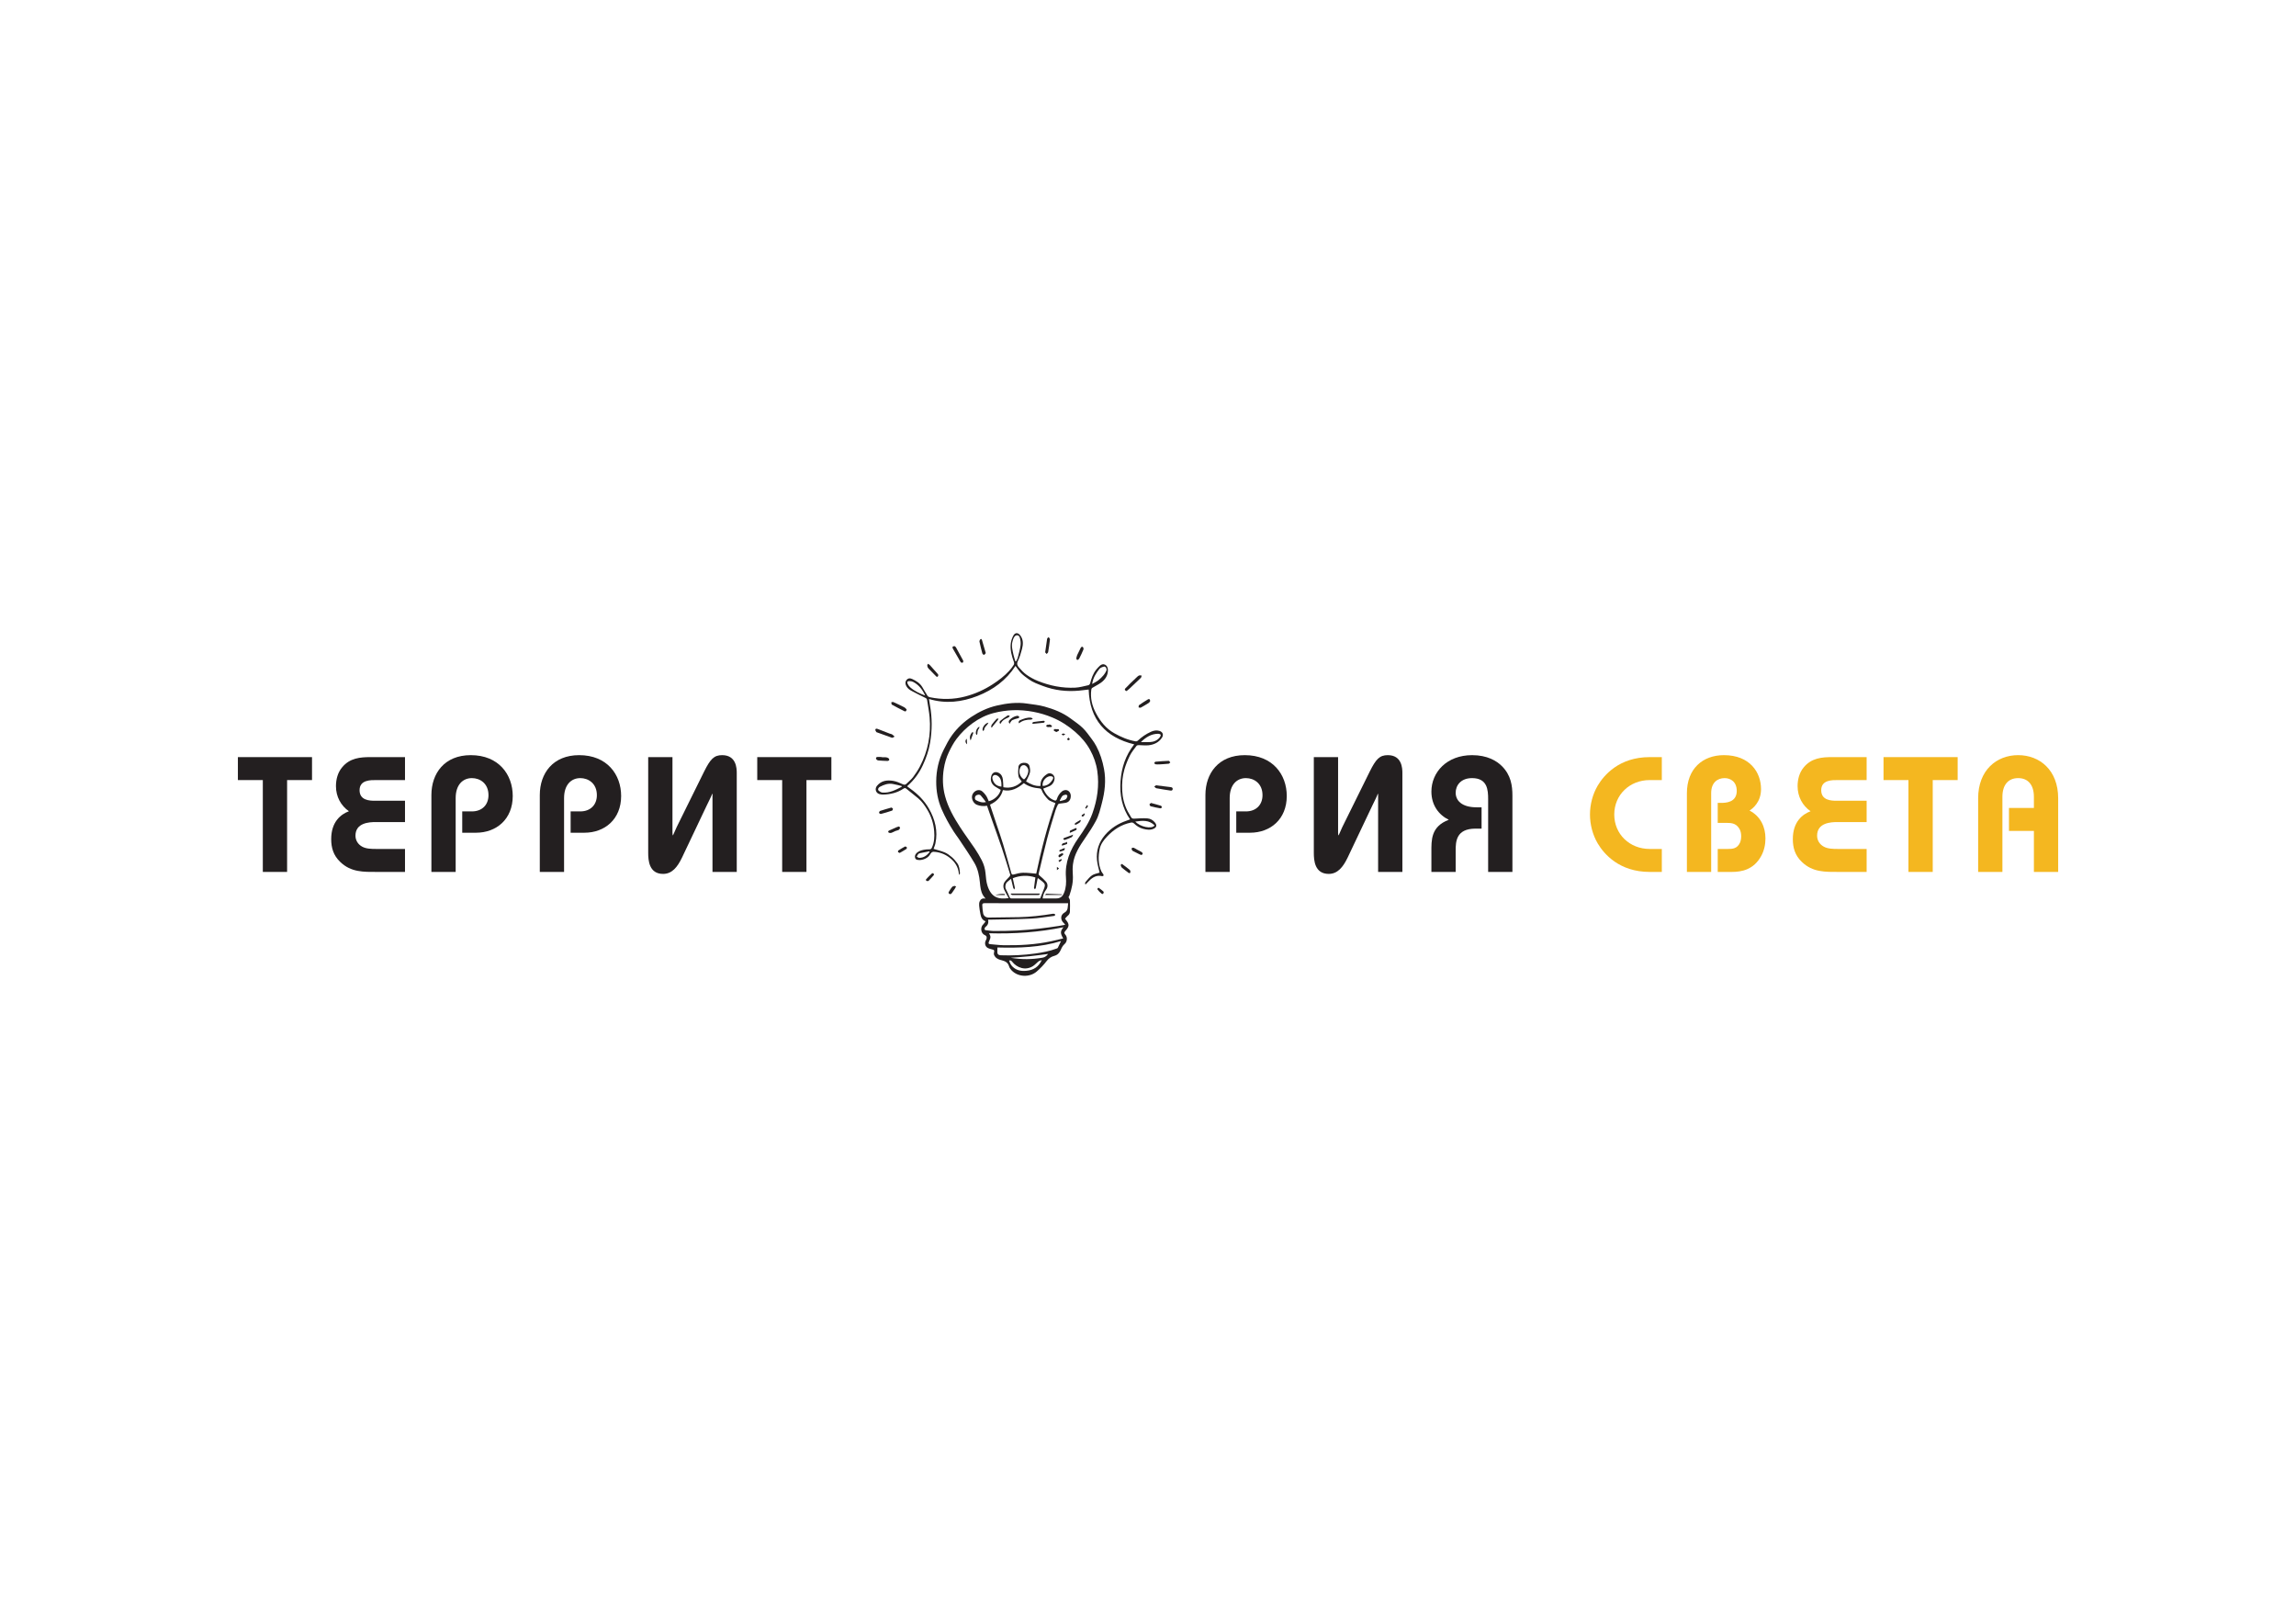 <?xml version="1.0" encoding="UTF-8" standalone="no"?> <svg xmlns:dc="http://purl.org/dc/elements/1.1/" xmlns:cc="http://creativecommons.org/ns#" xmlns:rdf="http://www.w3.org/1999/02/22-rdf-syntax-ns#" xmlns:svg="http://www.w3.org/2000/svg" xmlns="http://www.w3.org/2000/svg" viewBox="0 0 1077.16 755.907" height="755.907" width="1077.16" xml:space="preserve" id="svg2">  <defs id="defs6"> <clipPath id="clipPath18" clipPathUnits="userSpaceOnUse"> <path id="path16" d="M 0,566.93 H 807.87 V 0 H 0 Z"></path> </clipPath> </defs> <g transform="matrix(1.333,0,0,-1.333,0,755.907)" id="g10"> <g id="g12"> <g clip-path="url(#clipPath18)" id="g14"> <g transform="translate(372.97,285.343)" id="g20"> <path id="path22" style="fill:#231f20;fill-opacity:1;fill-rule:nonzero;stroke:none" d="M 0,0 C 0.039,-0.063 0.078,-0.129 0.12,-0.192 0.77,-0.003 1.468,0.096 2.051,0.41 2.378,0.586 2.576,1.099 2.702,1.5 2.746,1.647 2.396,2.1 2.267,2.084 1.818,2.024 1.261,1.943 0.979,1.647 0.548,1.195 0.314,0.56 0,0 m -25.957,-0.545 c -0.67,0.862 -1.207,1.641 -1.841,2.333 -0.435,0.467 -1.402,0.312 -1.827,-0.192 -0.356,-0.429 -0.318,-1.222 0.183,-1.479 1.006,-0.521 2.054,-0.971 3.485,-0.662 M -5.99,5.136 c 1.686,0.054 2.747,0.982 3.526,2.327 0.371,0.641 0.113,1.006 -0.639,1.102 -1.339,0.171 -3.225,-1.5 -2.887,-3.429 M -20.518,4.899 c 0.015,1.067 0.036,2.1 -0.545,3.028 -0.173,0.284 -0.437,0.551 -0.719,0.728 -0.479,0.3 -1.033,0.539 -1.557,0.137 -0.536,-0.413 -0.395,-1.012 -0.219,-1.539 0.461,-1.378 1.408,-2.195 3.04,-2.354 m 16.415,-58.891 c -2.166,-0.269 -4.339,-0.578 -6.523,-0.8 -2.162,-0.221 -4.328,-0.359 -6.661,-0.547 4.116,-0.647 7.353,-0.611 11.252,0.039 0.905,0.149 1.465,0.682 1.932,1.308 m -8.469,61.428 c 0.946,0.629 1.716,2.498 1.473,3.552 -0.165,0.7 -0.85,1.408 -1.428,1.465 -0.672,0.063 -1.099,-0.282 -1.372,-0.857 -0.701,-1.497 -0.111,-3.339 1.327,-4.16 m 6.256,-63.569 c -0.369,-0.143 -0.797,-0.209 -1.099,-0.44 -0.698,-0.527 -1.276,-1.228 -2.007,-1.692 -2.608,-1.651 -5.588,-0.65 -7.352,1.575 -0.3,0.377 -0.513,0.519 -1.031,0.393 0.24,-0.848 0.609,-1.584 1.228,-2.184 1.378,-1.339 3.034,-1.602 4.888,-1.426 2.498,0.237 4.297,1.399 5.373,3.774 m -15.636,4.424 c 0,-0.461 0.033,-0.915 -0.006,-1.36 -0.075,-0.895 0.308,-1.351 1.198,-1.384 4.052,-0.149 8.086,0.057 12.096,0.612 2.6,0.359 5.172,0.846 7.64,1.784 0.135,0.052 0.302,0.14 0.362,0.261 0.392,0.791 0.764,1.593 1.12,2.347 -7.259,-2.249 -14.866,-2.468 -22.41,-2.26 m 15.081,17.283 c 0.456,1.165 0.849,2.219 1.28,3.256 0.296,0.712 0.589,1.497 0.056,2.111 -0.58,0.671 -1.381,1.147 -2.179,1.782 -0.088,-0.336 -0.121,-0.443 -0.144,-0.552 -0.189,-1.003 -0.366,-2.005 -0.579,-3.006 -0.033,-0.15 -0.23,-0.264 -0.35,-0.392 -0.093,0.164 -0.204,0.326 -0.273,0.502 -0.03,0.072 0.037,0.178 0.048,0.27 0.147,1.121 0.294,2.241 0.444,3.387 -2.714,0.878 -5.331,0.736 -7.961,-0.264 0.252,-1.131 0.509,-2.212 0.722,-3.299 0.039,-0.207 -0.105,-0.453 -0.162,-0.683 -0.131,0.186 -0.332,0.359 -0.386,0.563 -0.27,1.021 -0.5,2.051 -0.776,3.195 -0.533,-0.435 -1.012,-0.767 -1.419,-1.165 -0.605,-0.593 -0.755,-1.722 -0.423,-2.396 0.45,-0.908 0.908,-1.818 1.279,-2.761 0.177,-0.446 0.381,-0.587 0.848,-0.583 3.186,0.02 6.373,0.011 9.559,0.014 0.201,0 0.408,0.021 0.416,0.021 m 8.195,-10.158 c -8.695,-1.771 -17.421,-2.375 -26.211,-2.121 0.623,-0.982 0.649,-1.495 0.131,-2.587 -0.08,-0.168 -0.146,-0.338 -0.212,-0.513 -0.18,-0.455 -0.057,-0.692 0.464,-0.734 1.551,-0.116 3.103,-0.344 4.654,-0.374 5.636,-0.105 11.246,0.205 16.777,1.383 1.42,0.306 2.83,0.656 4.298,0.998 -1.081,1.863 -1.057,2.555 0.099,3.948 m -26.547,2.677 c 0.255,-1.115 -0.051,-1.953 -0.919,-2.576 -0.12,-0.084 -0.198,-0.261 -0.249,-0.41 -0.137,-0.386 -0.092,-0.691 0.41,-0.737 0.971,-0.092 1.941,-0.282 2.912,-0.276 2.743,0.012 5.489,0.036 8.227,0.177 2.551,0.133 5.1,0.371 7.639,0.653 2.262,0.245 4.511,0.605 6.763,0.929 0.742,0.107 1.482,0.264 2.36,0.419 -0.222,0.275 -0.324,0.455 -0.471,0.581 -1.147,0.988 -1.401,2.827 0.234,3.72 1.344,0.733 1.105,2.033 1.273,3.3 H 2.042 -13.174 c -4.421,0 -8.844,-0.006 -13.265,0.006 -0.491,0.003 -0.862,-0.099 -0.823,-0.659 0.065,-0.97 0.107,-1.953 0.303,-2.905 0.191,-0.949 0.997,-1.503 1.955,-1.494 3.537,0.038 7.07,0.065 10.605,0.14 4.051,0.087 8.065,0.548 12.06,1.21 0.225,0.037 0.659,-0.089 0.701,-0.227 0.129,-0.413 -0.201,-0.533 -0.569,-0.578 -2.651,-0.312 -5.292,-0.79 -7.952,-0.92 -4.641,-0.231 -9.299,-0.245 -13.946,-0.351 -0.342,-0.009 -0.684,-0.002 -1.118,-0.002 m 0.702,40.484 c 0.05,-0.203 0.08,-0.362 0.131,-0.509 0.73,-2.195 1.467,-4.391 2.198,-6.589 0.761,-2.282 1.572,-4.555 2.264,-6.857 1.003,-3.343 1.923,-6.709 2.863,-10.076 0.141,-0.494 0.276,-0.727 0.896,-0.56 1.066,0.294 2.168,0.591 3.261,0.608 1.528,0.028 3.057,-0.2 4.636,-0.323 1.758,8.296 3.855,16.654 6.748,24.815 -0.381,0.159 -0.665,0.255 -0.929,0.39 -0.557,0.278 -1.225,0.464 -1.63,0.895 -0.952,1.004 -1.853,2.072 -2.329,3.426 -0.075,0.21 -0.396,0.45 -0.623,0.471 -2.009,0.173 -3.917,0.631 -5.6,1.859 -2.127,-1.757 -4.412,-3.082 -7.356,-2.44 -0.664,-2.468 -2.249,-4.056 -4.53,-5.11 M -6.79,5.121 c 0.012,0.141 0.033,0.252 0.031,0.362 -0.039,1.783 0.961,2.962 2.336,3.861 1.084,0.703 2.587,-0.171 2.602,-1.455 C -1.809,6.678 -2.561,5.516 -3.689,5.04 -4.366,4.753 -5.052,4.492 -5.81,4.193 c 0.791,-1.845 1.935,-3.4 3.956,-4.142 0.434,-0.162 0.692,-0.012 0.833,0.437 0.347,1.111 0.967,2.075 1.875,2.788 0.371,0.287 0.979,0.462 1.443,0.401 0.937,-0.116 1.578,-1.03 1.59,-2 C 3.905,0.35 3.309,-0.524 2.114,-0.791 1.389,-0.95 0.638,-0.968 -0.093,-1.081 c -0.189,-0.03 -0.449,-0.147 -0.524,-0.294 -0.326,-0.667 -0.662,-1.338 -0.878,-2.045 -1.011,-3.339 -2.069,-6.669 -2.955,-10.041 -1.058,-4.008 -1.953,-8.064 -2.926,-12.091 -0.093,-0.378 -0.051,-0.584 0.293,-0.864 0.788,-0.637 1.527,-1.349 2.21,-2.101 0.737,-0.806 0.737,-1.994 0.072,-2.86 -0.677,-0.884 -1.096,-1.866 -1.219,-3.073 h 0.713 c 1.279,0 2.561,0.015 3.84,-0.004 1.614,-0.026 2.386,0.549 2.979,1.971 0.749,1.797 0.815,3.673 0.672,5.547 -0.399,5.169 1.497,9.607 4.357,13.704 1.916,2.744 3.791,5.476 4.938,8.661 1.752,4.874 2.477,9.847 1.737,14.993 -0.374,2.596 -1.255,5.064 -2.498,7.34 -1.335,2.45 -3.168,4.577 -5.288,6.416 -2.411,2.093 -5.065,3.812 -8.027,5.046 -2.165,0.907 -4.375,1.569 -6.699,2.006 -4.723,0.895 -9.389,0.758 -14.007,-0.443 -2.654,-0.689 -5.1,-1.917 -7.341,-3.537 -2.198,-1.593 -4.102,-3.456 -5.732,-5.633 -1.078,-1.447 -1.889,-3.019 -2.662,-4.627 -0.887,-1.851 -1.441,-3.792 -1.767,-5.831 -0.509,-3.223 -0.402,-6.412 0.425,-9.536 1.064,-4.028 3.127,-7.619 5.37,-11.087 1.635,-2.528 3.453,-4.933 5.13,-7.436 0.886,-1.321 1.713,-2.698 2.435,-4.118 0.716,-1.405 1.171,-2.908 1.321,-4.511 0.141,-1.497 0.245,-3.043 0.703,-4.456 1.33,-4.136 3.804,-4.873 7.445,-4.343 -0.547,1.016 -1.11,1.968 -1.577,2.963 -0.411,0.883 -0.402,1.857 0.131,2.665 0.464,0.704 1.156,1.255 1.713,1.905 0.162,0.192 0.335,0.527 0.276,0.724 -0.935,3.058 -1.863,6.116 -2.881,9.147 -1.144,3.402 -2.375,6.771 -3.564,10.158 -0.575,1.639 -1.142,3.277 -1.716,4.936 -1.237,-0.219 -2.42,-0.12 -3.573,0.335 -1.249,0.495 -2.055,2.183 -1.614,3.462 0.497,1.438 2.339,2.354 3.612,1.178 0.802,-0.744 1.449,-1.555 1.838,-2.576 0.105,-0.276 0.231,-0.546 0.345,-0.809 2.028,0.485 3.824,2.225 4.211,4.008 -0.671,0.392 -1.342,0.748 -1.974,1.165 -1.342,0.882 -1.809,2.273 -1.317,3.788 0.364,1.129 1.329,1.569 2.428,1.09 1.054,-0.458 1.494,-1.362 1.626,-2.42 0.111,-0.892 0.114,-1.791 0.165,-2.713 2.557,-0.455 4.708,0.257 6.475,2.012 -0.416,0.641 -1.03,1.201 -1.144,1.845 -0.186,1.075 -0.138,2.216 -0.021,3.309 0.093,0.86 0.916,1.405 1.815,1.444 1.039,0.048 1.877,-0.348 2.069,-1.165 0.177,-0.752 0.33,-1.6 0.147,-2.315 C -10.775,8.766 -11.36,7.81 -11.848,6.735 -10.404,5.843 -8.781,5.004 -6.79,5.121 M -26.1,-42.495 c -1.315,0.477 -1.627,1.552 -1.839,2.666 -0.18,0.935 -0.336,1.877 -0.416,2.825 -0.042,0.494 -0.021,1.053 0.173,1.497 0.342,0.77 0.953,1.267 2.079,0.979 -0.377,0.497 -0.665,0.818 -0.881,1.177 -0.823,1.381 -0.958,2.95 -1.107,4.489 -0.235,2.429 -0.696,4.78 -1.941,6.909 -0.791,1.354 -1.641,2.675 -2.498,3.987 -1.01,1.551 -2.043,3.085 -3.079,4.618 -0.56,0.823 -1.18,1.611 -1.713,2.453 -1.593,2.504 -3.037,5.079 -4.223,7.815 -1.365,3.155 -1.946,6.413 -1.925,9.821 0.024,3.897 0.868,7.607 2.605,11.084 0.907,1.821 1.845,3.66 3.043,5.286 1.854,2.513 4.127,4.63 6.765,6.364 2.762,1.818 5.726,3.217 8.91,3.95 3.48,0.803 7.05,1.249 10.647,0.707 2.06,-0.308 4.157,-0.503 6.151,-1.06 3.265,-0.907 6.424,-2.138 9.182,-4.193 1.447,-1.078 2.974,-2.075 4.259,-3.324 1.219,-1.177 2.196,-2.614 3.222,-3.977 0.588,-0.776 1.121,-1.605 1.576,-2.459 1.336,-2.513 2.172,-5.196 2.695,-7.987 0.764,-4.064 0.296,-8.05 -0.743,-11.995 -0.571,-2.171 -1.063,-4.378 -2.153,-6.37 -1.108,-2.033 -2.372,-3.965 -3.689,-5.879 -1.953,-2.842 -3.897,-5.744 -4.34,-9.296 -0.15,-1.192 -0.144,-2.42 -0.054,-3.618 0.189,-2.562 -0.368,-4.986 -1.195,-7.373 -0.086,-0.255 -0.272,-0.479 -0.324,-0.569 0.207,-0.458 0.497,-0.811 0.51,-1.174 0.048,-1.315 0.018,-2.635 -0.013,-3.95 -0.014,-0.611 -0.305,-1.087 -0.796,-1.476 -0.353,-0.282 -0.622,-0.669 -0.931,-1.01 0.141,-0.176 0.218,-0.287 0.309,-0.395 1.248,-1.483 1.257,-2.324 -0.07,-3.768 -0.472,-0.517 -0.682,-0.85 -0.098,-1.485 0.775,-0.839 0.637,-2.459 -0.255,-3.234 -0.671,-0.576 -1.036,-1.297 -1.363,-2.055 -0.455,-1.061 -1.102,-1.824 -2.288,-2.135 -1.105,-0.294 -1.991,-0.895 -2.735,-1.878 -1.008,-1.333 -2.203,-2.557 -3.473,-3.651 -2.417,-2.075 -6.514,-2.045 -8.868,0.459 -0.371,0.391 -0.71,0.894 -0.859,1.404 -0.371,1.275 -1.309,1.779 -2.466,2.078 -0.942,0.246 -1.88,0.494 -2.491,1.372 -0.272,0.396 -0.464,0.74 -0.345,1.27 0.216,0.937 0.105,1.027 -0.853,1.263 -0.398,0.099 -0.796,0.225 -1.177,0.384 -0.976,0.416 -1.368,1.573 -0.902,2.59 0.088,0.187 0.196,0.368 0.264,0.564 0.21,0.598 0.141,1.146 -0.497,1.407 -1.539,0.623 -1.713,2.851 -0.586,3.848 0.301,0.27 0.502,0.651 0.796,1.045"></path> </g> <g transform="translate(327.156,267.211)" id="g24"> <path id="path26" style="fill:#231f20;fill-opacity:1;fill-rule:nonzero;stroke:none" d="M 0,0 C -0.024,0.087 -0.048,0.174 -0.072,0.26 -1.189,0.042 -2.31,-0.162 -3.423,-0.398 -3.639,-0.446 -3.881,-0.575 -4.016,-0.743 -4.223,-0.998 -4.349,-1.32 -4.504,-1.614 -4.214,-1.761 -3.927,-2.031 -3.633,-2.031 -2.042,-2.04 -0.917,-1.187 0,0 m 72.404,10.739 c 1.64,-1.85 5.803,-2.776 6.789,-1.368 -1.922,2.015 -4.304,1.694 -6.789,1.368 m 1.961,27.967 c 1.201,0 2.198,-0.037 3.193,0.005 1.375,0.063 2.579,0.558 3.456,1.659 0.198,0.249 0.404,0.668 0.32,0.905 -0.075,0.204 -0.56,0.365 -0.862,0.362 C 78.061,41.619 76.18,40.46 74.365,38.706 M -1.536,55.081 c -0.935,2.037 -2.211,3.765 -4.241,4.807 -0.374,0.192 -0.842,0.269 -1.27,0.281 -0.728,0.027 -0.958,-0.287 -0.656,-0.958 0.21,-0.473 0.551,-0.925 0.941,-1.27 1.515,-1.329 3.33,-2.141 5.226,-2.86 m 58.756,4.07 c 0.832,0.488 1.572,0.83 2.195,1.315 0.673,0.521 1.282,1.144 1.835,1.791 0.399,0.467 0.719,1.024 0.977,1.59 0.281,0.62 -0.279,1.57 -0.839,1.425 C 60.805,65.123 60.104,64.883 59.759,64.44 58.591,62.945 57.546,61.355 57.22,59.151 M -9.805,22.977 -9.814,23.249 c -1.055,0.246 -2.103,0.536 -3.172,0.725 -1.584,0.281 -3.031,-0.258 -4.409,-0.959 -0.721,-0.369 -0.922,-1.066 -0.46,-1.455 0.353,-0.293 0.823,-0.578 1.26,-0.615 2.531,-0.212 4.657,0.938 6.79,2.032 m 40.008,44.138 c 0.078,-0.003 0.153,-0.003 0.231,-0.003 0.206,0.425 0.49,0.832 0.608,1.284 0.374,1.437 0.787,2.875 0.981,4.34 0.121,0.887 -0.014,1.863 -0.266,2.734 -0.294,1.025 -1.372,1.123 -1.955,0.213 -0.306,-0.471 -0.486,-1.045 -0.629,-1.597 -0.417,-1.593 0.027,-3.138 0.365,-4.677 0.17,-0.776 0.441,-1.531 0.665,-2.294 M 70.574,11.5 c -2.848,4.085 -3.693,8.589 -3.358,13.417 0.336,4.797 1.776,9.155 4.813,12.992 C 61.88,40.382 56.354,46.639 56,57.198 c -1.05,-0.122 -2.216,-0.284 -3.383,-0.389 -4.364,-0.398 -8.622,0.087 -12.731,1.647 -1.726,0.656 -3.492,1.258 -5.002,2.369 -0.896,0.656 -1.821,1.297 -2.6,2.079 -0.758,0.76 -1.341,1.692 -2.045,2.602 C 26.987,60.469 22.351,57.07 16.855,54.928 11.356,52.787 5.663,52.098 -0.198,53.874 -0.084,53.123 0.009,52.404 0.141,51.688 0.943,47.279 0.934,42.886 0.18,38.451 -0.294,35.668 -1.195,33.087 -2.375,30.55 -3.681,27.747 -5.454,25.333 -7.76,23.294 -7.79,23.267 -7.799,23.213 -7.853,23.105 -7.46,22.818 -7.062,22.512 -6.655,22.219 -4.043,20.341 -1.8,18.065 -0.215,15.286 1.941,11.506 2.992,7.43 2.058,3.039 1.988,2.698 1.866,2.372 1.752,2.042 1.638,1.713 1.509,1.39 1.41,1.123 2.734,0.715 4.094,0.404 5.354,-0.129 c 0.896,-0.381 1.723,-1 2.468,-1.642 0.713,-0.61 1.342,-1.347 1.899,-2.104 0.773,-1.049 0.881,-2.324 0.973,-3.579 0.012,-0.141 -0.069,-0.288 -0.143,-0.581 -0.132,0.239 -0.234,0.341 -0.243,0.443 -0.201,2.357 -1.386,4.148 -3.196,5.571 C 5.423,-0.695 3.492,0.029 1.339,0.104 1.108,0.113 0.817,-0.039 0.646,-0.207 0.401,-0.443 0.228,-0.761 0.042,-1.055 c -0.833,-1.299 -3.154,-2.117 -4.588,-1.604 -0.635,0.226 -0.812,1.281 -0.294,1.981 0.698,0.941 1.752,1.268 2.827,1.484 0.636,0.129 1.294,0.164 1.944,0.155 0.464,-0.006 0.686,0.146 0.881,0.572 0.862,1.857 0.979,3.821 0.814,5.801 -0.222,2.695 -1.027,5.25 -2.417,7.559 -0.877,1.456 -1.854,2.893 -3.192,4.007 -1.387,1.147 -2.803,2.262 -4.199,3.403 -0.336,0.275 -0.611,0.278 -0.983,0.03 -2.144,-1.447 -4.561,-2.019 -7.112,-2.106 -0.455,-0.015 -0.934,0.051 -1.372,0.177 -1.288,0.377 -1.713,1.862 -0.856,2.908 1.53,1.866 3.599,2.102 5.758,1.737 1.118,-0.189 2.205,-0.674 3.25,-1.153 0.575,-0.261 0.961,-0.282 1.402,0.167 0.761,0.776 1.647,1.45 2.294,2.307 0.904,1.197 1.74,2.473 2.432,3.803 2.809,5.409 3.926,11.182 3.392,17.244 -0.179,2.052 -0.589,4.079 -0.895,6.119 -0.075,0.491 -0.392,0.644 -0.844,0.847 -1.494,0.671 -2.917,1.497 -4.388,2.225 -0.847,0.423 -1.593,0.917 -2.06,1.785 -0.432,0.803 -0.449,1.522 0.039,2.151 0.434,0.56 1.102,0.784 1.946,0.395 1.414,-0.649 2.756,-1.449 3.6,-2.833 0.642,-1.045 1.216,-2.13 1.887,-3.153 0.156,-0.243 0.548,-0.408 0.859,-0.474 4.166,-0.854 8.341,-0.797 12.435,0.288 3.438,0.907 6.676,2.357 9.677,4.315 2.09,1.366 4.06,2.851 5.747,4.69 0.593,0.641 1.117,1.354 1.59,2.09 0.165,0.252 0.192,0.704 0.084,0.994 -0.779,2.16 -1.423,4.35 -1.096,6.665 0.126,0.916 0.446,1.854 0.892,2.665 0.629,1.138 1.645,1.099 2.447,0.051 1.114,-1.465 1.024,-3.112 0.608,-4.735 -0.381,-1.48 -0.829,-2.965 -1.489,-4.331 -0.439,-0.916 -0.152,-1.566 0.33,-2.126 0.848,-0.98 1.752,-1.959 2.803,-2.698 1.222,-0.857 2.576,-1.584 3.965,-2.141 4.199,-1.687 8.577,-2.57 13.112,-2.346 1.557,0.078 3.1,0.531 4.633,0.866 0.242,0.054 0.533,0.374 0.599,0.628 0.47,1.732 1.006,3.433 2.156,4.855 0.392,0.482 0.821,0.941 1.279,1.363 0.509,0.465 1.153,0.701 1.8,0.389 0.706,-0.338 1.009,-1.065 1.033,-1.784 0.066,-1.953 -0.904,-3.439 -2.411,-4.541 -0.982,-0.719 -2.102,-1.24 -3.145,-1.881 -0.152,-0.095 -0.26,-0.359 -0.287,-0.559 -0.407,-2.983 0.261,-5.724 1.671,-8.38 1.543,-2.899 3.546,-5.379 6.395,-6.984 2.371,-1.336 4.896,-2.435 7.633,-2.875 0.201,-0.033 0.492,0.09 0.647,0.236 1.378,1.306 2.917,2.363 4.645,3.142 0.952,0.429 1.94,0.632 2.979,0.311 1.214,-0.374 1.574,-1.407 0.857,-2.453 -1.119,-1.638 -2.773,-2.389 -4.648,-2.605 -1.141,-0.129 -2.312,0.042 -3.474,0.045 -0.263,0 -0.643,-0.057 -0.775,-0.231 -0.824,-1.117 -1.734,-2.203 -2.351,-3.432 -0.781,-1.563 -1.446,-3.213 -1.932,-4.893 -0.692,-2.396 -0.904,-4.873 -0.779,-7.383 0.132,-2.587 0.731,-5.043 1.926,-7.343 0.347,-0.674 0.797,-1.293 1.141,-1.967 0.36,-0.713 0.899,-0.651 1.573,-0.6 1.404,0.103 2.827,0.162 4.231,0.07 1.058,-0.07 1.968,-0.606 2.666,-1.462 C 80.062,9.49 79.941,8.712 78.891,8.221 77.663,7.643 76.393,7.87 75.147,8.19 c -1.222,0.315 -2.249,0.971 -3.154,1.839 -0.305,0.287 -0.614,0.447 -1.114,0.348 -3.39,-0.683 -6.127,-2.471 -8.445,-4.951 -1.15,-1.228 -2.187,-2.602 -2.54,-4.264 -0.578,-2.696 -0.572,-5.403 0.581,-7.988 0.159,-0.353 0.467,-0.635 0.668,-0.967 0.084,-0.138 0.144,-0.375 0.081,-0.494 -0.063,-0.117 -0.317,-0.228 -0.453,-0.198 -1.898,0.47 -3.338,-0.338 -4.612,-1.626 -0.404,-0.408 -0.799,-0.821 -1.195,-1.234 -0.077,0.03 -0.155,0.06 -0.233,0.09 0.039,0.225 0,0.525 0.128,0.668 0.738,0.832 1.414,1.775 2.313,2.39 0.763,0.524 1.794,0.662 2.686,0.962 -0.299,1.374 -0.785,2.862 -0.929,4.383 -0.317,3.333 0.639,6.304 2.849,8.88 2.039,2.369 4.555,3.966 7.475,4.99 0.414,0.146 0.82,0.299 1.321,0.482"></path> </g> <g transform="translate(396.483,323.856)" id="g28"> <path id="path30" style="fill:#231f20;fill-opacity:1;fill-rule:nonzero;stroke:none" d="m 0,0 c -0.266,0.165 -0.497,0.237 -0.581,0.39 -0.065,0.113 -0.002,0.382 0.1,0.497 C 0.15,1.558 0.803,2.21 1.462,2.86 2.088,3.471 2.723,4.076 3.37,4.672 3.687,4.969 4.001,5.307 4.385,5.49 4.636,5.609 5.008,5.483 5.325,5.469 5.229,5.19 5.214,4.834 5.026,4.651 3.681,3.336 2.306,2.055 0.935,0.77 0.644,0.497 0.318,0.261 0,0"></path> </g> <g transform="translate(314.851,307.845)" id="g32"> <path id="path34" style="fill:#231f20;fill-opacity:1;fill-rule:nonzero;stroke:none" d="m 0,0 c -0.41,-0.209 -0.617,-0.405 -0.821,-0.401 -0.263,0.003 -0.527,0.155 -0.787,0.248 -1.504,0.539 -3.007,1.078 -4.507,1.617 -0.112,0.039 -0.27,0.063 -0.312,0.144 -0.15,0.281 -0.42,0.632 -0.35,0.871 0.11,0.411 0.515,0.339 0.877,0.198 C -4.519,2.129 -3.136,1.599 -1.749,1.066 -1.471,0.958 -1.15,0.934 -0.896,0.788 -0.626,0.629 -0.417,0.374 0,0"></path> </g> <g transform="translate(336,339.672)" id="g36"> <path id="path38" style="fill:#231f20;fill-opacity:1;fill-rule:nonzero;stroke:none" d="M 0,0 C 0.09,-0.081 0.338,-0.222 0.458,-0.437 1.324,-1.97 2.171,-3.51 2.986,-5.073 3.079,-5.247 3.004,-5.678 2.866,-5.765 2.699,-5.867 2.261,-5.822 2.153,-5.678 1.809,-5.223 1.572,-4.689 1.282,-4.192 0.644,-3.09 -0.018,-2.003 -0.632,-0.886 -0.943,-0.326 -0.737,0.027 0,0"></path> </g> <g transform="translate(406.881,290.705)" id="g40"> <path id="path42" style="fill:#231f20;fill-opacity:1;fill-rule:nonzero;stroke:none" d="M 0,0 C 1.857,-0.228 3.489,-0.414 5.119,-0.632 5.511,-0.686 5.927,-0.833 5.843,-1.375 5.766,-1.884 5.357,-1.887 4.983,-1.833 3.36,-1.584 1.734,-1.339 0.117,-1.034 -0.171,-0.979 -0.401,-0.629 -0.658,-0.419 -0.392,-0.249 -0.126,-0.078 0,0"></path> </g> <g transform="translate(319.087,317.422)" id="g44"> <path id="path46" style="fill:#231f20;fill-opacity:1;fill-rule:nonzero;stroke:none" d="m 0,0 c -0.099,-0.644 -0.384,-0.833 -0.764,-0.644 -1.489,0.743 -2.974,1.503 -4.426,2.315 -0.174,0.096 -0.144,0.551 -0.207,0.842 0.243,0.027 0.53,0.153 0.722,0.066 1.29,-0.581 2.569,-1.183 3.824,-1.83 C -0.495,0.563 -0.231,0.207 0,0"></path> </g> <g transform="translate(367.847,337.492)" id="g48"> <path id="path50" style="fill:#231f20;fill-opacity:1;fill-rule:nonzero;stroke:none" d="M 0,0 C 0.246,1.75 0.437,3.273 0.686,4.783 0.722,5.007 1.028,5.185 1.21,5.385 1.375,5.115 1.71,4.825 1.687,4.576 1.525,3.079 1.306,1.584 1.049,0.096 1.007,-0.149 0.698,-0.35 0.512,-0.572 0.312,-0.347 0.111,-0.123 0,0"></path> </g> <g transform="translate(346.945,337.232)" id="g52"> <path id="path54" style="fill:#231f20;fill-opacity:1;fill-rule:nonzero;stroke:none" d="m 0,0 c -0.204,-0.219 -0.375,-0.545 -0.62,-0.614 -0.147,-0.039 -0.533,0.288 -0.596,0.51 -0.372,1.356 -0.701,2.725 -1,4.099 -0.052,0.231 0.071,0.551 0.212,0.764 0.198,0.3 0.53,0.279 0.635,-0.069 C -0.898,3.171 -0.473,1.636 0,0"></path> </g> <g transform="translate(326.815,333.304)" id="g56"> <path id="path58" style="fill:#231f20;fill-opacity:1;fill-rule:nonzero;stroke:none" d="M 0,0 C 0.12,-0.06 0.269,-0.09 0.353,-0.183 1.308,-1.246 2.257,-2.315 3.204,-3.391 3.306,-3.51 3.435,-3.678 3.423,-3.809 3.405,-4.013 3.312,-4.244 3.177,-4.388 3.111,-4.453 2.806,-4.406 2.713,-4.307 1.94,-3.543 1.191,-2.755 0.44,-1.974 c -0.239,0.249 -0.512,0.476 -0.686,0.761 -0.144,0.237 -0.212,0.545 -0.218,0.823 -0.007,0.189 0.152,0.381 0.239,0.572 C -0.15,0.123 -0.076,0.062 0,0"></path> </g> <g transform="translate(407.892,298.075)" id="g60"> <path id="path62" style="fill:#231f20;fill-opacity:1;fill-rule:nonzero;stroke:none" d="m 0,0 c -0.375,0 -0.752,-0.045 -1.114,0.018 -0.213,0.039 -0.396,0.249 -0.59,0.383 0.152,0.186 0.293,0.516 0.461,0.534 1.552,0.141 3.102,0.248 4.66,0.302 C 3.603,1.246 3.804,0.883 3.998,0.695 3.8,0.533 3.618,0.252 3.408,0.231 2.276,0.114 1.138,0.06 0,-0.018 V 0"></path> </g> <g transform="translate(313.741,282.886)" id="g64"> <path id="path66" style="fill:#231f20;fill-opacity:1;fill-rule:nonzero;stroke:none" d="m 0,0 c 0.207,-0.156 0.521,-0.291 0.521,-0.42 0,-0.233 -0.144,-0.613 -0.314,-0.67 -1.291,-0.434 -2.594,-0.827 -3.912,-1.166 -0.186,-0.048 -0.62,0.216 -0.652,0.387 -0.037,0.207 0.182,0.62 0.377,0.682 C -2.692,-0.758 -1.381,-0.401 0,0"></path> </g> <g transform="translate(310.392,300.578)" id="g68"> <path id="path70" style="fill:#231f20;fill-opacity:1;fill-rule:nonzero;stroke:none" d="M 0,0 C 0.464,0 0.934,0.036 1.39,-0.012 1.701,-0.045 2.037,-0.138 2.291,-0.312 2.462,-0.428 2.621,-0.761 2.576,-0.94 2.534,-1.105 2.201,-1.303 2,-1.3 c -1.066,0.021 -2.131,0.081 -3.195,0.168 -0.237,0.018 -0.521,0.126 -0.677,0.287 -0.149,0.159 -0.252,0.468 -0.203,0.662 0.035,0.144 0.35,0.297 0.547,0.303 C -1.021,0.141 -0.509,0.086 0,0.063 Z"></path> </g> <g transform="translate(378.771,335.309)" id="g72"> <path id="path74" style="fill:#231f20;fill-opacity:1;fill-rule:nonzero;stroke:none" d="M 0,0 C 0.132,0.488 0.189,0.886 0.348,1.243 0.719,2.066 1.138,2.866 1.534,3.678 1.704,4.025 1.992,4.325 2.339,4.064 2.528,3.917 2.632,3.415 2.537,3.175 2.091,2.078 1.575,1.009 1.036,-0.039 0.919,-0.264 0.587,-0.377 0.357,-0.542 0.225,-0.344 0.096,-0.144 0,0"></path> </g> <g transform="translate(404.78,320.282)" id="g76"> <path id="path78" style="fill:#231f20;fill-opacity:1;fill-rule:nonzero;stroke:none" d="m 0,0 c -0.11,-0.129 -0.264,-0.437 -0.515,-0.596 -0.913,-0.584 -1.848,-1.138 -2.803,-1.651 -0.18,-0.092 -0.488,0.055 -0.74,0.091 0.048,0.272 0,0.679 0.162,0.79 1.021,0.722 2.072,1.402 3.145,2.043 C -0.306,0.94 0.045,0.67 0,0"></path> </g> <g transform="translate(405.107,284.49)" id="g80"> <path id="path82" style="fill:#231f20;fill-opacity:1;fill-rule:nonzero;stroke:none" d="M 0,0 C 1.23,-0.338 2.372,-0.629 3.494,-0.982 3.662,-1.04 3.746,-1.372 3.872,-1.573 3.671,-1.684 3.444,-1.92 3.268,-1.887 2.132,-1.692 1,-1.465 -0.111,-1.174 -0.312,-1.12 -0.53,-0.734 -0.539,-0.494 -0.542,-0.335 -0.189,-0.162 0,0"></path> </g> <g transform="translate(316.356,276.228)" id="g84"> <path id="path86" style="fill:#231f20;fill-opacity:1;fill-rule:nonzero;stroke:none" d="M 0,0 C 0.144,-0.126 0.446,-0.3 0.425,-0.396 0.362,-0.681 0.234,-1.037 0.009,-1.175 -0.354,-1.396 -0.818,-1.441 -1.222,-1.605 -1.734,-1.812 -2.213,-2.13 -2.74,-2.271 c -0.288,-0.078 -0.821,0.013 -0.941,0.21 -0.254,0.435 0.171,0.599 0.536,0.752 0.809,0.341 1.6,0.719 2.406,1.069 C -0.533,-0.146 -0.309,-0.1 0,0"></path> </g> <g transform="translate(394.704,263.037)" id="g88"> <path id="path90" style="fill:#231f20;fill-opacity:1;fill-rule:nonzero;stroke:none" d="m 0,0 c 0.192,-0.081 0.312,-0.104 0.401,-0.171 0.848,-0.638 1.72,-1.249 2.516,-1.946 0.198,-0.174 0.296,-0.746 0.162,-0.952 -0.252,-0.39 -0.59,-0.076 -0.871,0.146 -0.674,0.53 -1.384,1.018 -2.028,1.581 -0.231,0.204 -0.366,0.554 -0.455,0.863 C -0.312,-0.356 -0.102,-0.165 0,0"></path> </g> <g transform="translate(401.725,266.171)" id="g92"> <path id="path94" style="fill:#231f20;fill-opacity:1;fill-rule:nonzero;stroke:none" d="m 0,0 c -0.257,0.09 -0.437,0.135 -0.602,0.213 -0.746,0.368 -1.491,0.739 -2.231,1.119 -0.162,0.084 -0.369,0.175 -0.44,0.318 -0.114,0.225 -0.246,0.563 -0.153,0.731 0.084,0.15 0.5,0.242 0.701,0.174 C -2.297,2.398 -1.919,2.114 -1.512,1.893 -0.964,1.599 -0.392,1.339 0.135,1.006 0.306,0.898 0.447,0.602 0.44,0.396 0.434,0.254 0.149,0.126 0,0"></path> </g> <g transform="translate(326.466,256.985)" id="g96"> <path id="path98" style="fill:#231f20;fill-opacity:1;fill-rule:nonzero;stroke:none" d="M 0,0 C -0.464,0.045 -0.776,0.342 -0.497,0.677 0.126,1.426 0.862,2.085 1.584,2.746 1.674,2.827 2.019,2.759 2.126,2.645 2.231,2.537 2.261,2.207 2.177,2.103 1.596,1.42 0.979,0.767 0.359,0.12 0.275,0.033 0.105,0.033 0,0"></path> </g> <g transform="translate(316.647,266.904)" id="g100"> <path id="path102" style="fill:#231f20;fill-opacity:1;fill-rule:nonzero;stroke:none" d="m 0,0 c -0.296,0.156 -0.548,0.207 -0.584,0.33 -0.051,0.158 0,0.467 0.12,0.541 C 0.285,1.366 1.051,1.833 1.845,2.25 1.992,2.324 2.357,2.178 2.485,2.021 2.573,1.911 2.51,1.498 2.387,1.42 1.599,0.908 0.776,0.453 0,0"></path> </g> <g transform="translate(336.338,254.841)" id="g104"> <path id="path106" style="fill:#231f20;fill-opacity:1;fill-rule:nonzero;stroke:none" d="m 0,0 c -0.081,-0.165 -0.15,-0.342 -0.252,-0.491 -0.332,-0.504 -0.677,-0.997 -1.024,-1.488 -0.245,-0.348 -0.566,-0.624 -0.989,-0.339 -0.437,0.294 -0.176,0.65 0.031,0.967 0.311,0.482 0.589,1.003 0.967,1.429 0.197,0.222 0.572,0.323 0.887,0.38 0.167,0.03 0.371,-0.156 0.562,-0.245 C 0.12,0.141 0.063,0.068 0,0"></path> </g> <g transform="translate(388.44,253.015)" id="g108"> <path id="path110" style="fill:#231f20;fill-opacity:1;fill-rule:nonzero;stroke:none" d="M 0,0 C -0.054,-0.491 -0.383,-0.707 -0.713,-0.455 -1.252,-0.048 -1.729,0.464 -2.147,1 -2.36,1.272 -1.962,1.752 -1.695,1.581 -1.123,1.207 -0.608,0.745 -0.084,0.302 -0.016,0.245 -0.024,0.09 0,0"></path> </g> <g transform="translate(355.318,312.344)" id="g112"> <path id="path114" style="fill:#231f20;fill-opacity:1;fill-rule:nonzero;stroke:none" d="M 0,0 C -0.443,0.566 -0.333,1.024 -0.03,1.335 0.704,2.093 1.59,2.647 2.651,2.818 2.875,2.857 3.289,2.689 3.36,2.516 3.522,2.114 3.19,2.003 2.831,1.917 2.204,1.761 1.569,1.587 0.992,1.312 0.698,1.177 0.509,0.806 0.294,0.527 0.189,0.398 0.126,0.236 0,0"></path> </g> <g transform="translate(358.636,312.523)" id="g116"> <path id="path118" style="fill:#231f20;fill-opacity:1;fill-rule:nonzero;stroke:none" d="M 0,0 C -0.309,0.647 0.06,0.97 0.449,1.129 1.666,1.626 2.899,2.136 4.259,1.977 4.472,1.95 4.654,1.719 4.852,1.584 4.654,1.488 4.457,1.309 4.262,1.309 2.731,1.315 1.285,1.066 0,0"></path> </g> <g transform="translate(363.416,312.336)" id="g120"> <path id="path122" style="fill:#231f20;fill-opacity:1;fill-rule:nonzero;stroke:none" d="M 0,0 C -0.15,0.263 -0.063,0.59 0.371,0.656 1.551,0.833 2.74,0.964 3.929,1.082 4.055,1.093 4.205,0.865 4.345,0.751 4.195,0.623 4.058,0.407 3.899,0.389 2.644,0.242 1.386,0.132 0,0"></path> </g> <g transform="translate(352.032,312.361)" id="g124"> <path id="path126" style="fill:#231f20;fill-opacity:1;fill-rule:nonzero;stroke:none" d="M 0,0 C -0.446,0.437 -0.171,0.868 0.107,1.099 0.898,1.761 1.746,2.357 2.614,2.919 2.776,3.024 3.118,2.854 3.372,2.806 3.204,2.605 3.069,2.312 2.854,2.219 1.794,1.761 0.77,1.288 0.222,0.182 0.185,0.111 0.086,0.069 0,0"></path> </g> <g transform="translate(367.714,252.114)" id="g128"> <path id="path130" style="fill:#231f20;fill-opacity:1;fill-rule:nonzero;stroke:none" d="M 0,0 C 0.302,0.225 0.458,0.437 0.608,0.432 2.405,0.381 4.202,0.297 5.999,0.222 5.999,0.146 5.996,0.072 5.993,0 Z"></path> </g> <g transform="translate(377.704,273.344)" id="g132"> <path id="path134" style="fill:#231f20;fill-opacity:1;fill-rule:nonzero;stroke:none" d="m 0,0 c -0.215,-0.39 -0.297,-0.775 -0.513,-0.881 -0.784,-0.387 -1.608,-0.694 -2.431,-0.982 -0.141,-0.048 -0.369,0.153 -0.557,0.239 0.084,0.147 0.131,0.378 0.254,0.426 C -2.25,-0.809 -1.24,-0.449 0,0"></path> </g> <g transform="translate(348.843,311.125)" id="g136"> <path id="path138" style="fill:#231f20;fill-opacity:1;fill-rule:nonzero;stroke:none" d="M 0,0 C 0.062,0.312 0.03,0.692 0.2,0.926 0.73,1.638 1.318,2.315 1.928,2.965 2.048,3.094 2.372,3.034 2.599,3.058 2.497,2.869 2.429,2.657 2.296,2.492 1.71,1.758 1.104,1.039 0.509,0.312 0.41,0.186 0.329,0.048 0.242,-0.081 0.161,-0.057 0.078,-0.027 0,0"></path> </g> <g transform="translate(347.868,312.761)" id="g140"> <path id="path142" style="fill:#231f20;fill-opacity:1;fill-rule:nonzero;stroke:none" d="M 0,0 C -0.126,-0.23 -0.213,-0.5 -0.387,-0.686 -0.899,-1.252 -1.462,-1.767 -1.531,-2.605 -1.542,-2.725 -1.75,-2.83 -1.866,-2.944 -1.935,-2.812 -2.048,-2.683 -2.058,-2.548 -2.139,-1.602 -1.138,-0.194 0,0"></path> </g> <g transform="translate(378.765,275.702)" id="g144"> <path id="path146" style="fill:#231f20;fill-opacity:1;fill-rule:nonzero;stroke:none" d="m 0,0 c 0.254,-0.359 0.204,-0.638 -0.204,-0.827 -0.629,-0.293 -1.261,-0.571 -1.889,-0.857 -0.07,0.037 -0.141,0.073 -0.21,0.109 0.069,0.224 0.069,0.575 0.215,0.649 C -1.437,-0.584 -0.749,-0.32 0,0"></path> </g> <g transform="translate(369.317,312.183)" id="g148"> <path id="path150" style="fill:#231f20;fill-opacity:1;fill-rule:nonzero;stroke:none" d="m 0,0 c 0.317,-0.195 0.916,-0.404 0.904,-0.581 -0.032,-0.614 -0.616,-0.326 -0.982,-0.38 -0.225,-0.037 -0.473,-0.033 -0.683,0.036 -0.156,0.05 -0.266,0.233 -0.398,0.359 0.122,0.129 0.231,0.324 0.38,0.371 0.21,0.067 0.456,0.015 0.686,0.015 0.031,0.06 0.06,0.12 0.093,0.18"></path> </g> <g transform="translate(341.617,306.507)" id="g152"> <path id="path154" style="fill:#231f20;fill-opacity:1;fill-rule:nonzero;stroke:none" d="M 0,0 C -0.527,0.943 -0.212,2.192 0.719,3.001 0.791,2.852 0.946,2.684 0.91,2.582 0.638,1.743 0.329,0.914 0,0"></path> </g> <g transform="translate(344.698,311.337)" id="g156"> <path id="path158" style="fill:#231f20;fill-opacity:1;fill-rule:nonzero;stroke:none" d="m 0,0 c -0.039,-0.254 -0.009,-0.44 -0.086,-0.533 -0.489,-0.56 -0.618,-1.216 -0.63,-1.931 -0.003,-0.162 -0.161,-0.324 -0.251,-0.486 -0.09,0.162 -0.249,0.318 -0.263,0.486 C -1.326,-1.407 -0.85,-0.38 0,0"></path> </g> <g transform="translate(380.394,278.421)" id="g160"> <path id="path162" style="fill:#231f20;fill-opacity:1;fill-rule:nonzero;stroke:none" d="m 0,0 c -0.099,-0.251 -0.126,-0.59 -0.312,-0.739 -0.41,-0.327 -0.883,-0.588 -1.365,-0.815 -0.135,-0.063 -0.381,0.092 -0.575,0.147 0.123,0.152 0.218,0.346 0.374,0.449 0.551,0.362 1.12,0.694 1.683,1.036 z"></path> </g> <g transform="translate(353.654,252.104)" id="g164"> <path id="path166" style="fill:#231f20;fill-opacity:1;fill-rule:nonzero;stroke:none" d="M 0,0 H -3.435 C -2.276,0.275 -1.123,0.503 0.036,0.335 0.024,0.225 0.012,0.113 0,0"></path> </g> <g transform="translate(371.781,309.453)" id="g168"> <path id="path170" style="fill:#231f20;fill-opacity:1;fill-rule:nonzero;stroke:none" d="M 0,0 C -0.369,0.221 -0.904,0.392 -0.908,0.575 -0.919,1.24 -0.327,1.003 0.039,1 0.386,0.998 0.952,1.165 0.946,0.578 0.943,0.398 0.392,0.228 0,0"></path> </g> <g transform="translate(372.913,265.338)" id="g172"> <path id="path174" style="fill:#231f20;fill-opacity:1;fill-rule:nonzero;stroke:none" d="m 0,0 c -0.191,0.176 -0.386,0.271 -0.393,0.374 -0.002,0.18 0.061,0.429 0.189,0.524 C 0.069,1.107 0.393,1.258 0.71,1.393 0.857,1.452 1.132,1.484 1.189,1.407 1.279,1.287 1.315,0.976 1.234,0.903 0.863,0.581 0.437,0.311 0,0"></path> </g> <g transform="translate(374.802,268.509)" id="g176"> <path id="path178" style="fill:#231f20;fill-opacity:1;fill-rule:nonzero;stroke:none" d="m 0,0 c -0.105,-0.236 -0.15,-0.604 -0.327,-0.688 -0.46,-0.219 -0.979,-0.321 -1.479,-0.447 -0.039,-0.009 -0.182,0.174 -0.173,0.255 0.014,0.116 0.095,0.284 0.194,0.326 0.518,0.237 1.052,0.438 1.578,0.647 C -0.138,0.063 -0.068,0.03 0,0"></path> </g> <g transform="translate(373.689,269.749)" id="g180"> <path id="path182" style="fill:#231f20;fill-opacity:1;fill-rule:nonzero;stroke:none" d="M 0,0 C 0.234,0.887 1.23,0.479 1.842,1.093 1.863,0.698 1.935,0.339 1.875,0.312 1.3,0.084 0.701,-0.09 0.111,-0.278 Z"></path> </g> <g transform="translate(381.717,280.871)" id="g184"> <path id="path186" style="fill:#231f20;fill-opacity:1;fill-rule:nonzero;stroke:none" d="m 0,0 c 0.177,-0.56 -0.312,-1.225 -0.799,-1.152 -0.094,0.011 -0.234,0.126 -0.246,0.207 -0.012,0.11 0.048,0.266 0.126,0.343 0.134,0.123 0.314,0.196 0.473,0.291 C -0.312,-0.221 -0.183,-0.125 0,0"></path> </g> <g transform="translate(340.366,305.15)" id="g188"> <path id="path190" style="fill:#231f20;fill-opacity:1;fill-rule:nonzero;stroke:none" d="M 0,0 C -0.701,0.575 -0.752,1.393 -0.117,1.947 -0.078,1.272 -0.042,0.689 0,0"></path> </g> <g transform="translate(372.902,263.693)" id="g192"> <path id="path194" style="fill:#231f20;fill-opacity:1;fill-rule:nonzero;stroke:none" d="M 0,0 C -0.191,0.255 -0.299,0.396 -0.401,0.533 -0.09,0.71 0.219,0.904 0.548,1.051 0.596,1.072 0.743,0.868 0.845,0.77 0.593,0.542 0.341,0.312 0,0"></path> </g> <g transform="translate(374.199,308.241)" id="g196"> <path id="path198" style="fill:#231f20;fill-opacity:1;fill-rule:nonzero;stroke:none" d="m 0,0 c -0.236,0.159 -0.416,0.275 -0.596,0.395 0.206,0.105 0.41,0.296 0.617,0.296 0.243,0 0.485,-0.165 0.728,-0.26 C 0.518,0.299 0.288,0.164 0,0"></path> </g> <g transform="translate(376.031,307.499)" id="g200"> <path id="path202" style="fill:#231f20;fill-opacity:1;fill-rule:nonzero;stroke:none" d="M 0,0 C 0.248,-0.278 0.386,-0.434 0.523,-0.584 0.359,-0.712 0.188,-0.94 0.026,-0.937 -0.159,-0.934 -0.342,-0.725 -0.524,-0.605 -0.387,-0.443 -0.249,-0.288 0,0"></path> </g> <g transform="translate(381.925,282.709)" id="g204"> <path id="path206" style="fill:#231f20;fill-opacity:1;fill-rule:nonzero;stroke:none" d="M 0,0 C 0.206,0.334 0.413,0.673 0.619,1.009 0.685,1.003 0.751,1 0.817,0.997 0.865,0.832 1.003,0.614 0.943,0.518 0.769,0.242 0.515,0.015 0.293,-0.231 0.194,-0.156 0.096,-0.078 0,0"></path> </g> <g transform="translate(371.984,261.979)" id="g208"> <path id="path210" style="fill:#231f20;fill-opacity:1;fill-rule:nonzero;stroke:none" d="M 0,0 C 0.341,-0.246 0.542,-0.39 0.746,-0.533 0.542,-0.692 0.345,-0.854 0,-1.129 Z"></path> </g> <g transform="translate(355.821,252.622)" id="g212"> <path id="path214" style="fill:#231f20;fill-opacity:1;fill-rule:nonzero;stroke:none" d="m 0,0 h 10.054 c 0.042,-0.048 0.084,-0.093 0.126,-0.138 -0.165,-0.134 -0.327,-0.383 -0.492,-0.386 -3.066,-0.024 -6.13,-0.027 -9.194,-0.008 -0.198,0 -0.392,0.191 -0.59,0.293 C -0.063,-0.161 -0.03,-0.081 0,0"></path> </g> <g transform="translate(92.499,292.548)" id="g216"> <path id="path218" style="fill:#231f20;fill-opacity:1;fill-rule:nonzero;stroke:none" d="M 0,0 H -8.775 V 8.08 H 17.316 V 0 H 8.544 V -32.324 H 0 Z"></path> </g> <g transform="translate(142.54,292.548)" id="g220"> <path id="path222" style="fill:#231f20;fill-opacity:1;fill-rule:nonzero;stroke:none" d="m 0,0 h -10.102 c -1.964,0 -5.888,0.117 -5.888,-3.579 0,-3.579 3.579,-3.696 5.37,-3.696 H 0 v -7.502 h -10.275 c -2.309,0 -7.158,-0.23 -7.158,-4.792 0,-1.614 0.866,-3.057 2.366,-3.866 1.386,-0.752 3.118,-0.806 5.022,-0.806 H 0 v -8.083 h -9.928 c -4.561,0 -9.066,-0.174 -12.872,3.523 -2.426,2.305 -3.175,5.021 -3.175,8.022 0,6.176 3.463,8.772 6.236,9.812 -2.83,1.965 -4.561,5.138 -4.561,8.832 0,2.365 0.635,4.791 2.135,6.579 2.71,3.348 6.466,3.636 9.985,3.636 L 0,8.08 Z"></path> </g> <g transform="translate(151.83,260.224)" id="g224"> <path id="path226" style="fill:#231f20;fill-opacity:1;fill-rule:nonzero;stroke:none" d="m 0,0 v 27.074 c 0,7.615 4.618,14.021 13.851,14.021 9.871,0 14.776,-6.867 14.776,-14.372 0,-8.194 -5.77,-12.929 -12.925,-12.929 h -4.849 v 7.505 h 3.402 c 3.582,0 5.834,2.309 5.834,5.715 0,4.096 -2.946,6.001 -5.834,6.001 -3.171,0 -5.713,-2.308 -5.713,-7.04 L 8.542,0 Z"></path> </g> <g transform="translate(189.982,260.224)" id="g228"> <path id="path230" style="fill:#231f20;fill-opacity:1;fill-rule:nonzero;stroke:none" d="m 0,0 v 27.074 c 0,7.615 4.618,14.021 13.851,14.021 9.871,0 14.776,-6.867 14.776,-14.372 0,-8.194 -5.773,-12.929 -12.928,-12.929 H 10.85 v 7.505 h 3.405 c 3.579,0 5.831,2.309 5.831,5.715 0,4.096 -2.944,6.001 -5.831,6.001 -3.172,0 -5.714,-2.308 -5.714,-7.04 L 8.541,0 Z"></path> </g> <g transform="translate(236.673,300.628)" id="g232"> <path id="path234" style="fill:#231f20;fill-opacity:1;fill-rule:nonzero;stroke:none" d="m 0,0 v -26.666 c 0,-0.058 0.06,-0.923 0.117,-0.923 0.113,0 0.922,2.076 1.383,3.001 l 9.641,19.508 c 2.192,4.388 3.462,5.771 6.349,5.771 4.962,0 5.136,-4.617 5.136,-6.234 v -34.86 h -8.542 v 26.492 c 0,0.748 0.058,0.982 -0.116,0.982 -0.057,0 -0.117,-0.29 -0.174,-0.461 -0.287,-0.752 -0.461,-0.983 -1.788,-3.753 L 3.348,-35.381 c -1.614,-3.348 -3.519,-5.718 -6.64,-5.718 -4.962,0 -5.25,4.792 -5.25,7.392 V 0 Z"></path> </g> <g transform="translate(275.286,292.548)" id="g236"> <path id="path238" style="fill:#231f20;fill-opacity:1;fill-rule:nonzero;stroke:none" d="M 0,0 H -8.775 V 8.08 H 17.316 V 0 H 8.544 V -32.324 H 0 Z"></path> </g> <g transform="translate(424.246,260.224)" id="g240"> <path id="path242" style="fill:#231f20;fill-opacity:1;fill-rule:nonzero;stroke:none" d="m 0,0 v 27.074 c 0,7.615 4.618,14.021 13.852,14.021 9.871,0 14.776,-6.867 14.776,-14.372 0,-8.194 -5.771,-12.929 -12.929,-12.929 h -4.845 v 7.505 h 3.402 c 3.579,0 5.834,2.309 5.834,5.715 0,4.096 -2.946,6.001 -5.834,6.001 -3.172,0 -5.715,-2.308 -5.715,-7.04 V 0 Z"></path> </g> <g transform="translate(470.937,300.628)" id="g244"> <path id="path246" style="fill:#231f20;fill-opacity:1;fill-rule:nonzero;stroke:none" d="m 0,0 v -26.666 c 0,-0.058 0.061,-0.923 0.117,-0.923 0.117,0 0.926,2.076 1.384,3.001 l 9.641,19.508 c 2.191,4.388 3.462,5.771 6.348,5.771 4.966,0 5.14,-4.617 5.14,-6.234 v -34.86 h -8.544 v 26.492 c 0,0.748 0.06,0.982 -0.114,0.982 -0.06,0 -0.118,-0.29 -0.177,-0.461 -0.287,-0.752 -0.462,-0.983 -1.785,-3.753 L 3.352,-35.381 c -1.618,-3.348 -3.525,-5.718 -6.64,-5.718 -4.965,0 -5.253,4.792 -5.253,7.392 V 0 Z"></path> </g> <g transform="translate(503.778,267.207)" id="g248"> <path id="path250" style="fill:#231f20;fill-opacity:1;fill-rule:nonzero;stroke:none" d="M 0,0 C 0,4.214 -0.23,8.949 6.118,11.372 2.653,13.043 0,16.452 0,21.3 c 0,6.81 5.427,12.812 14.315,12.812 5.367,0 8.659,-2.019 10.503,-3.863 3.178,-3.178 3.696,-6.871 3.696,-10.393 V -6.983 H 19.97 v 25.627 c 0,3.174 -0.231,7.388 -5.655,7.388 -4.04,0 -5.771,-2.654 -5.771,-5.136 0,-2.657 2.019,-5.139 7.389,-5.139 H 17.66 V 8.255 h -2.132 c -6.87,0 -6.984,-4.619 -6.984,-7.736 v -7.502 l -8.544,0 z"></path> </g> <g transform="translate(584.872,260.224)" id="g252"> <path id="path254" style="fill:#f4b720;fill-opacity:1;fill-rule:nonzero;stroke:none" d="m 0,0 h -4.271 c -10.736,0 -16.106,6.349 -18.298,10.042 -1.788,3.061 -2.713,6.64 -2.713,10.161 0,3.52 0.925,7.101 2.713,10.159 2.192,3.696 7.562,10.042 18.298,10.042 H 0 v -8.08 h -4.271 c -7.043,0 -12.467,-5.194 -12.467,-12.121 0,-6.927 5.424,-12.12 12.467,-12.12 l 4.271,0 z"></path> </g> <g transform="translate(593.701,260.224)" id="g256"> <path id="path258" style="fill:#f4b720;fill-opacity:1;fill-rule:nonzero;stroke:none" d="m 0,0 v 27.703 c 0,8.604 5.54,13.392 13.043,13.392 9.062,0 13.046,-6.001 13.046,-11.946 0,-4.675 -3.004,-6.871 -4.041,-7.562 3.924,-2.019 5.598,-5.831 5.598,-9.812 0,-2.137 -0.461,-4.273 -1.5,-6.174 C 23.492,0.749 19.218,0 15.813,0 h -4.962 v 8.083 h 3.522 c 1.613,0 3.348,0.054 4.327,2.249 0.291,0.692 0.404,1.501 0.404,2.252 0,0.923 -0.173,1.902 -0.694,2.711 -1.27,2.021 -2.998,1.965 -5.077,1.965 h -2.482 v 7.04 h 1.269 c 1.501,0 5.424,0.114 5.424,4.214 0,3.231 -2.192,4.501 -4.268,4.501 -2.543,0 -4.734,-1.614 -4.734,-5.25 L 8.542,0 Z"></path> </g> <g transform="translate(656.958,292.548)" id="g260"> <path id="path262" style="fill:#f4b720;fill-opacity:1;fill-rule:nonzero;stroke:none" d="m 0,0 h -10.102 c -1.961,0 -5.884,0.117 -5.884,-3.579 0,-3.579 3.578,-3.696 5.366,-3.696 H 0 v -7.502 h -10.272 c -2.31,0 -7.159,-0.23 -7.159,-4.792 0,-1.614 0.864,-3.057 2.367,-3.866 1.383,-0.752 3.117,-0.806 5.019,-0.806 H 0 v -8.083 h -9.929 c -4.557,0 -9.062,-0.174 -12.871,3.523 -2.424,2.305 -3.175,5.021 -3.175,8.022 0,6.176 3.465,8.772 6.236,9.812 -2.83,1.965 -4.559,5.138 -4.559,8.832 0,2.365 0.632,4.791 2.136,6.579 2.71,3.348 6.463,3.636 9.984,3.636 L 0,8.08 Z"></path> </g> <g transform="translate(671.676,292.548)" id="g264"> <path id="path266" style="fill:#f4b720;fill-opacity:1;fill-rule:nonzero;stroke:none" d="M 0,0 H -8.775 V 8.08 H 17.316 V 0 H 8.545 V -32.324 H 0 Z"></path> </g> <g transform="translate(696.204,286.141)" id="g268"> <path id="path270" style="fill:#f4b720;fill-opacity:1;fill-rule:nonzero;stroke:none" d="M 0,0 C 0,9.868 6.463,15.181 14.082,15.181 21.644,15.181 28.166,9.928 28.166,0 v -25.918 h -8.544 v 14.433 h -8.771 v 8.08 h 8.771 v 3.923 c 0,4.157 -2.018,6.58 -5.54,6.58 -3.519,0 -5.541,-2.423 -5.541,-6.58 V -25.918 H 0 Z"></path> </g> </g> </g> </g> </svg> 